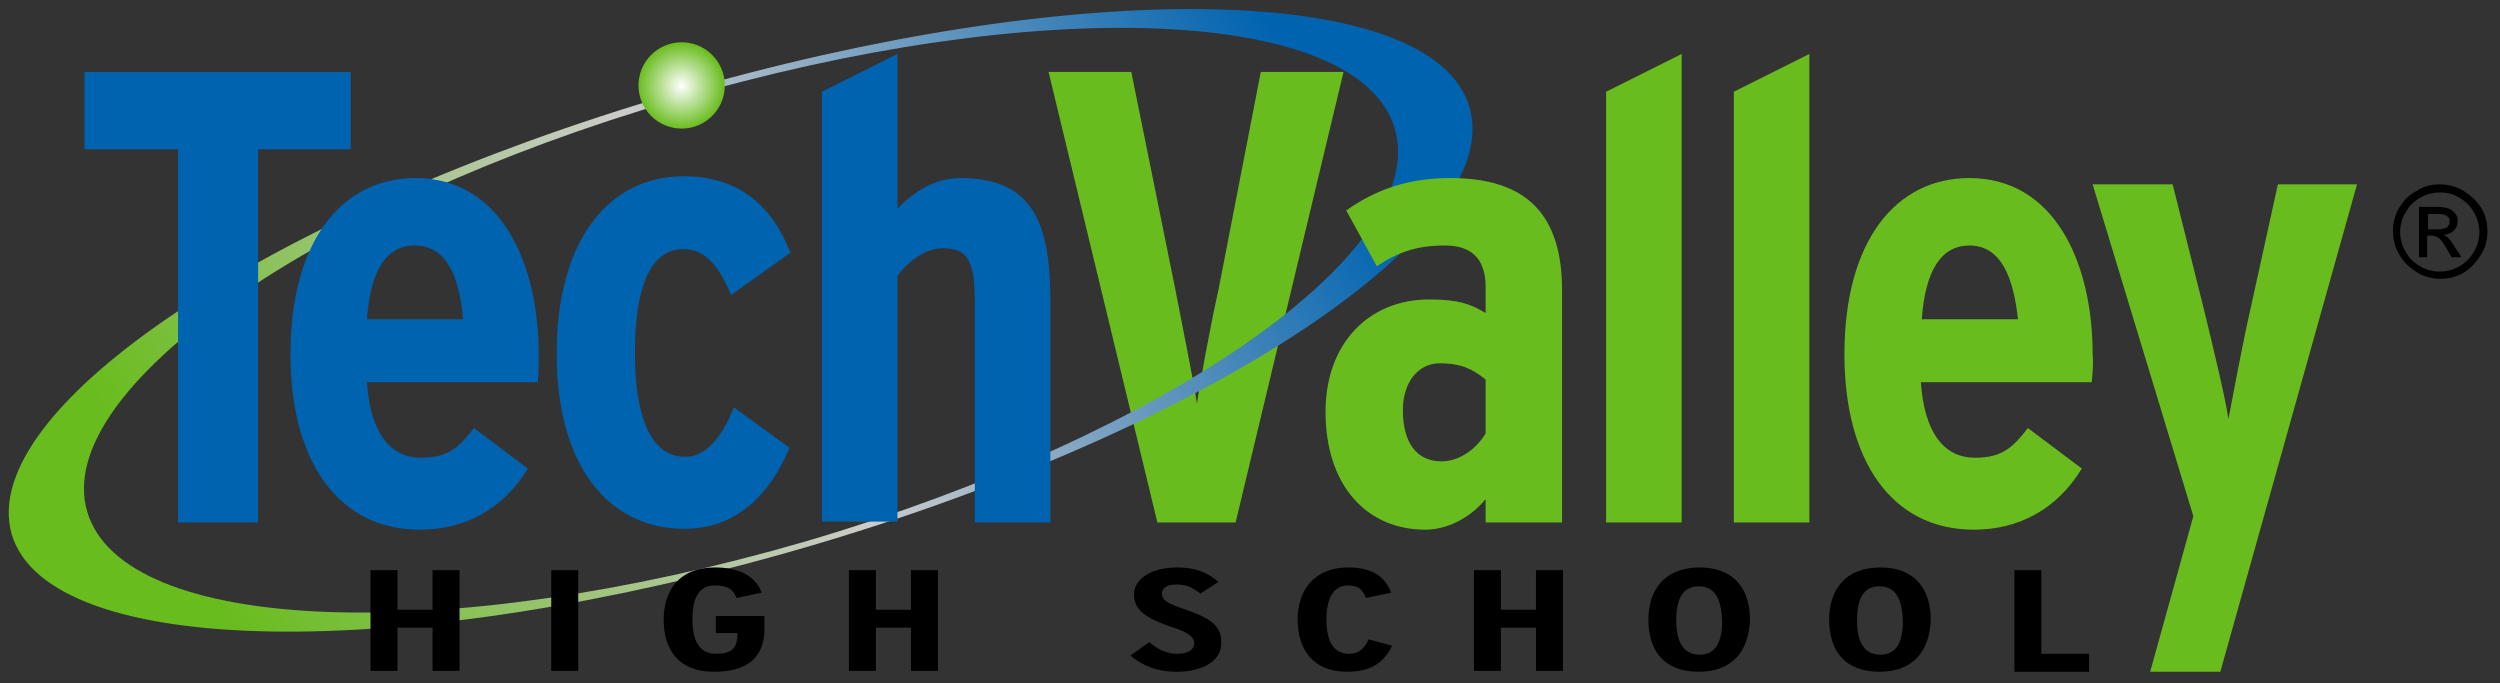 <?xml version="1.0" encoding="utf-8"?>
<!-- Generator: Adobe Illustrator 21.1.0, SVG Export Plug-In . SVG Version: 6.00 Build 0)  -->
<svg version="1.1" xmlns="http://www.w3.org/2000/svg" xmlns:xlink="http://www.w3.org/1999/xlink" x="0px" y="0px"
	 viewBox="0 0 278 76" enable-background="new 0 0 278 76" xml:space="preserve">
<rect x="0" y="0" width="278" height="76" fill="#333333" stroke="none"/>
<g id="Layer_2" display="none">
</g>
<g id="Layer_1">
	<g>
		<path fill="#69BC1E" d="M137.4,58.1h-8.7L116.6,8h9.2l4.9,24.2c0.7,3.7,2.1,10.5,2.4,12.7c0.3-2.2,1.6-9.2,2.4-12.7L140.2,8h9.2
			L137.4,58.1z"/>
		
			<linearGradient id="SVGID_1_" gradientUnits="userSpaceOnUse" x1="18.288" y1="47.39" x2="129.758" y2="-25.642" gradientTransform="matrix(0.999 4.000000e-02 -4.000000e-02 0.999 9.57 21.348)">
			<stop  offset="0" style="stop-color:#69BC1E"/>
			<stop  offset="0.5" style="stop-color:#CCCCCC"/>
			<stop  offset="1" style="stop-color:#0063B0"/>
		</linearGradient>
		<path fill="url(#SVGID_1_)" d="M163.4,11.9c4.1,13.9-28.9,35.8-73.6,48.9C45,73.9,5.4,73.3,1.3,59.4C-2.7,45.4,30.2,23.5,75,10.4
			C119.7-2.7,159.3-2,163.4,11.9z M75.2,11.1C35,22.8,5.7,43.4,9.7,56.9c4,13.6,39.7,15,79.9,3.3c40.2-11.8,69.5-32.3,65.5-45.9
			C151.1,0.7,115.3-0.7,75.2,11.1z"/>
		<g>
			<path d="M48.1,74.6v-4.8h-3.9v4.8h-3V63.4h3v4.4h3.9v-4.4h3v11.2H48.1z"/>
			<path d="M61.3,74.6V63.4h3v11.2H61.3z"/>
			<path d="M79.4,74.7c-4,0-5.6-2.5-5.6-5.8c0-3.2,1.7-5.8,5.7-5.8c2.6,0,4.5,0.9,5.2,2.8l-2.8,0.6c-0.4-1.1-1.2-1.4-2.4-1.4
				c-1.8,0-2.5,1.4-2.5,3.8c0,2.4,0.8,3.8,2.6,3.8c1.8,0,2.4-0.6,2.4-2.3h-2.4v-1.9h5.4v1.9C84.8,73.2,83,74.7,79.4,74.7z"/>
			<path d="M101.3,74.6v-4.8h-3.9v4.8h-3V63.4h3v4.4h3.9v-4.4h3v11.2H101.3z"/>
			<path d="M130.8,74.7c-2.3,0-3.9-0.8-5.1-1.8l2.1-1.5c1,0.9,2.1,1.3,3.1,1.3c1.3,0,1.9-0.5,1.9-1.2c0-0.6-0.6-1.2-2.6-1.8
				c-2.5-0.9-4.1-1.7-4.1-3.6c0-1.7,1.9-3,4.8-3c2.1,0,3.4,0.6,4.6,1.6l-2,1.3c-1-0.7-1.5-1-2.7-1c-1,0-1.6,0.4-1.6,1
				c0,0.7,0.6,1.1,2.4,1.7c2.9,1,4.2,1.8,4.2,3.7C135.9,73.4,133.9,74.7,130.8,74.7z"/>
			<path d="M149.8,74.7c-3.8,0-5.5-2.5-5.5-5.8c0-3.2,1.8-5.8,5.6-5.8c2.9,0,4.2,1.2,4.8,2.8l-2.8,0.6c-0.4-1-0.9-1.4-2-1.4
				c-1.6,0-2.4,1.4-2.4,3.8c0,2.4,0.8,3.8,2.5,3.8c1,0,1.6-0.4,2.2-1.6l2.6,0.7C153.9,73.7,152.4,74.7,149.8,74.7z"/>
			<path d="M170.8,74.6v-4.8h-3.9v4.8h-3V63.4h3v4.4h3.9v-4.4h3v11.2H170.8z"/>
			<path d="M188.9,74.7c-4,0-5.6-2.5-5.6-5.8c0-3.2,1.7-5.8,5.7-5.8c3.9,0,5.6,2.5,5.6,5.8C194.5,72.2,192.8,74.7,188.9,74.7z
				 M188.9,65.2c-1.8,0-2.5,1.4-2.5,3.8c0,2.4,0.8,3.8,2.6,3.8c1.8,0,2.5-1.4,2.5-3.8C191.4,66.6,190.7,65.2,188.9,65.2z"/>
			<path d="M209,74.7c-4,0-5.6-2.5-5.6-5.8c0-3.2,1.7-5.8,5.7-5.8c3.9,0,5.6,2.5,5.6,5.8C214.6,72.2,212.9,74.7,209,74.7z M209,65.2
				c-1.8,0-2.5,1.4-2.5,3.8c0,2.4,0.8,3.8,2.6,3.8c1.8,0,2.5-1.4,2.5-3.8C211.5,66.6,210.8,65.2,209,65.2z"/>
			<path d="M224,74.6V63.4h3v9.3h5.3v2H224z"/>
		</g>
		<path fill="#0063B0" d="M81.3,32.8c-1.3-3.1-2.8-5.1-5.3-5.1c-3.8,0-5.4,4.5-5.4,11.5c0,7,1.7,11.6,5.6,11.6
			c2.4,0,4.2-2.4,5.4-5.5l6.2,4.5c-2.2,5.2-5.9,9-11.7,9c-8.3,0-14.2-6.8-14.2-19.5c0-12.7,5.9-19.7,14.1-19.7
			c5.8,0,9.7,2.9,11.9,8.5L81.3,32.8z"/>
		<path fill="#0063B0" d="M108.4,58.1V33.8c0-4.6-0.6-6.2-3.6-6.2c-1.9,0-4,1.6-5,3.1v27.3h-8.4V10.2l8.4-4.2v17.2
			c1.9-2,4.3-3.4,7-3.4c8,0,10,4.9,10,13.7v24.6H108.4z"/>
		<path fill="#0063B0" d="M28.7,16.6v41.5h-8.9V16.6H9.4V8H39v8.6H28.7z"/>
		<path fill="#0063B0" d="M59.8,42.5h-19c0.4,5.8,2.7,8.4,6,8.4c3,0,4.2-1.1,5.9-3.3l6,4.5c-2.8,4.6-7.1,6.8-12,6.8
			c-9.3,0-14.4-7.9-14.4-19.5c0-12.6,5.7-19.6,13.9-19.6c9.4,0,13.7,9.3,13.7,19.6C59.9,40.3,59.9,41.5,59.8,42.5z M46.1,27.3
			c-3.1,0-4.9,2.7-5.3,8.2h10.7C51.1,31,49.8,27.3,46.1,27.3z"/>
		<radialGradient id="SVGID_2_" cx="75.774" cy="9.542" r="4.835" gradientUnits="userSpaceOnUse">
			<stop  offset="0" style="stop-color:#FFFFFF"/>
			<stop  offset="1" style="stop-color:#69BC1E"/>
		</radialGradient>
		<circle fill="url(#SVGID_2_)" cx="75.8" cy="9.5" r="4.8"/>
		<path fill="#69BC1E" d="M178.6,58.1V10.2l8.4-4.2v52.1H178.6z"/>
		<path fill="#69BC1E" d="M192.8,58.1V10.2l8.4-4.2v52.1H192.8z"/>
		<path fill="#69BC1E" d="M232.6,42.5h-19c0.4,5.8,2.7,8.4,6,8.4c3,0,4.2-1.1,5.9-3.3l6,4.5c-2.8,4.6-7.1,6.8-12,6.8
			c-9.3,0-14.4-7.9-14.4-19.5c0-12.6,5.7-19.6,13.9-19.6c9.4,0,13.7,9.3,13.7,19.6C232.8,40.3,232.7,41.5,232.6,42.5z M219,27.3
			c-3.1,0-4.9,2.7-5.3,8.2h10.7C223.9,31,222.6,27.3,219,27.3z"/>
		<path fill="#69BC1E" d="M246.9,74.7h-7.8l4.8-17.3l-11.2-36.9h8.9l3.5,14c0.9,3.7,2.4,9.9,2.7,12.1c0.4-2.1,1.6-8.5,2.4-12
			l3.1-14.1h8.8L246.9,74.7z"/>
		<path fill="#69BC1E" d="M165.2,58.1v-2.6c-1.7,2.1-4.3,3.4-6.7,3.4c-6.6,0-11.1-5-11.1-13.1c0-7.7,4.9-12.5,11.5-12.5
			c3.3,0,4.6,0.5,6.3,1.5v-2.9c0-2.6-1.1-4.6-4.5-4.6c-3.1,0-5.2,0.7-7.6,2.3l-3.4-6.2c3.4-2.4,7-3.6,11.6-3.6
			c8.7,0,12.4,4.3,12.4,12.5v25.8H165.2z M165.2,42.2c-1.4-1.1-2.6-1.8-5.1-1.8c-2.4,0-4.1,2.1-4.1,5.2c0,3.6,1.5,5.7,4.3,5.7
			c2,0,3.9-1.4,4.9-3.1V42.2z"/>
		<g>
			<path d="M271.3,20.5c0.9,0,1.7,0.2,2.6,0.7c0.8,0.5,1.5,1.1,2,1.9c0.5,0.8,0.7,1.7,0.7,2.6c0,0.9-0.2,1.8-0.7,2.6
				c-0.5,0.8-1.1,1.5-1.9,2c-0.8,0.5-1.7,0.7-2.6,0.7c-0.9,0-1.8-0.2-2.6-0.7c-0.8-0.5-1.5-1.1-2-2c-0.5-0.8-0.7-1.7-0.7-2.6
				c0-0.9,0.2-1.8,0.7-2.6c0.5-0.8,1.1-1.5,2-1.9C269.5,20.7,270.4,20.5,271.3,20.5z M271.3,21.4c-0.7,0-1.5,0.2-2.2,0.6
				c-0.7,0.4-1.2,0.9-1.6,1.6c-0.4,0.7-0.6,1.4-0.6,2.2c0,0.8,0.2,1.5,0.6,2.2c0.4,0.7,0.9,1.2,1.6,1.6c0.7,0.4,1.4,0.6,2.2,0.6
				c0.8,0,1.5-0.2,2.2-0.6c0.7-0.4,1.2-0.9,1.6-1.6c0.4-0.7,0.6-1.4,0.6-2.2c0-0.8-0.2-1.5-0.6-2.2c-0.4-0.7-0.9-1.2-1.6-1.6
				C272.7,21.5,272,21.4,271.3,21.4z M269,28.7V23h1.9c0.7,0,1.1,0.1,1.4,0.2c0.3,0.1,0.5,0.3,0.7,0.5c0.2,0.3,0.3,0.5,0.3,0.8
				c0,0.4-0.1,0.8-0.4,1.1c-0.3,0.3-0.7,0.5-1.2,0.5c0.2,0.1,0.4,0.2,0.5,0.3c0.2,0.2,0.5,0.6,0.8,1.1l0.7,1.1h-1.1l-0.5-0.9
				c-0.4-0.7-0.7-1.1-1-1.3c-0.2-0.1-0.4-0.2-0.7-0.2h-0.5v2.4H269z M269.9,25.5h1.1c0.5,0,0.9-0.1,1.1-0.2c0.2-0.2,0.3-0.4,0.3-0.6
				c0-0.2,0-0.3-0.1-0.5c-0.1-0.1-0.2-0.2-0.4-0.3c-0.2-0.1-0.5-0.1-0.9-0.1h-1V25.5z"/>
		</g>
	</g>
</g>
</svg>
